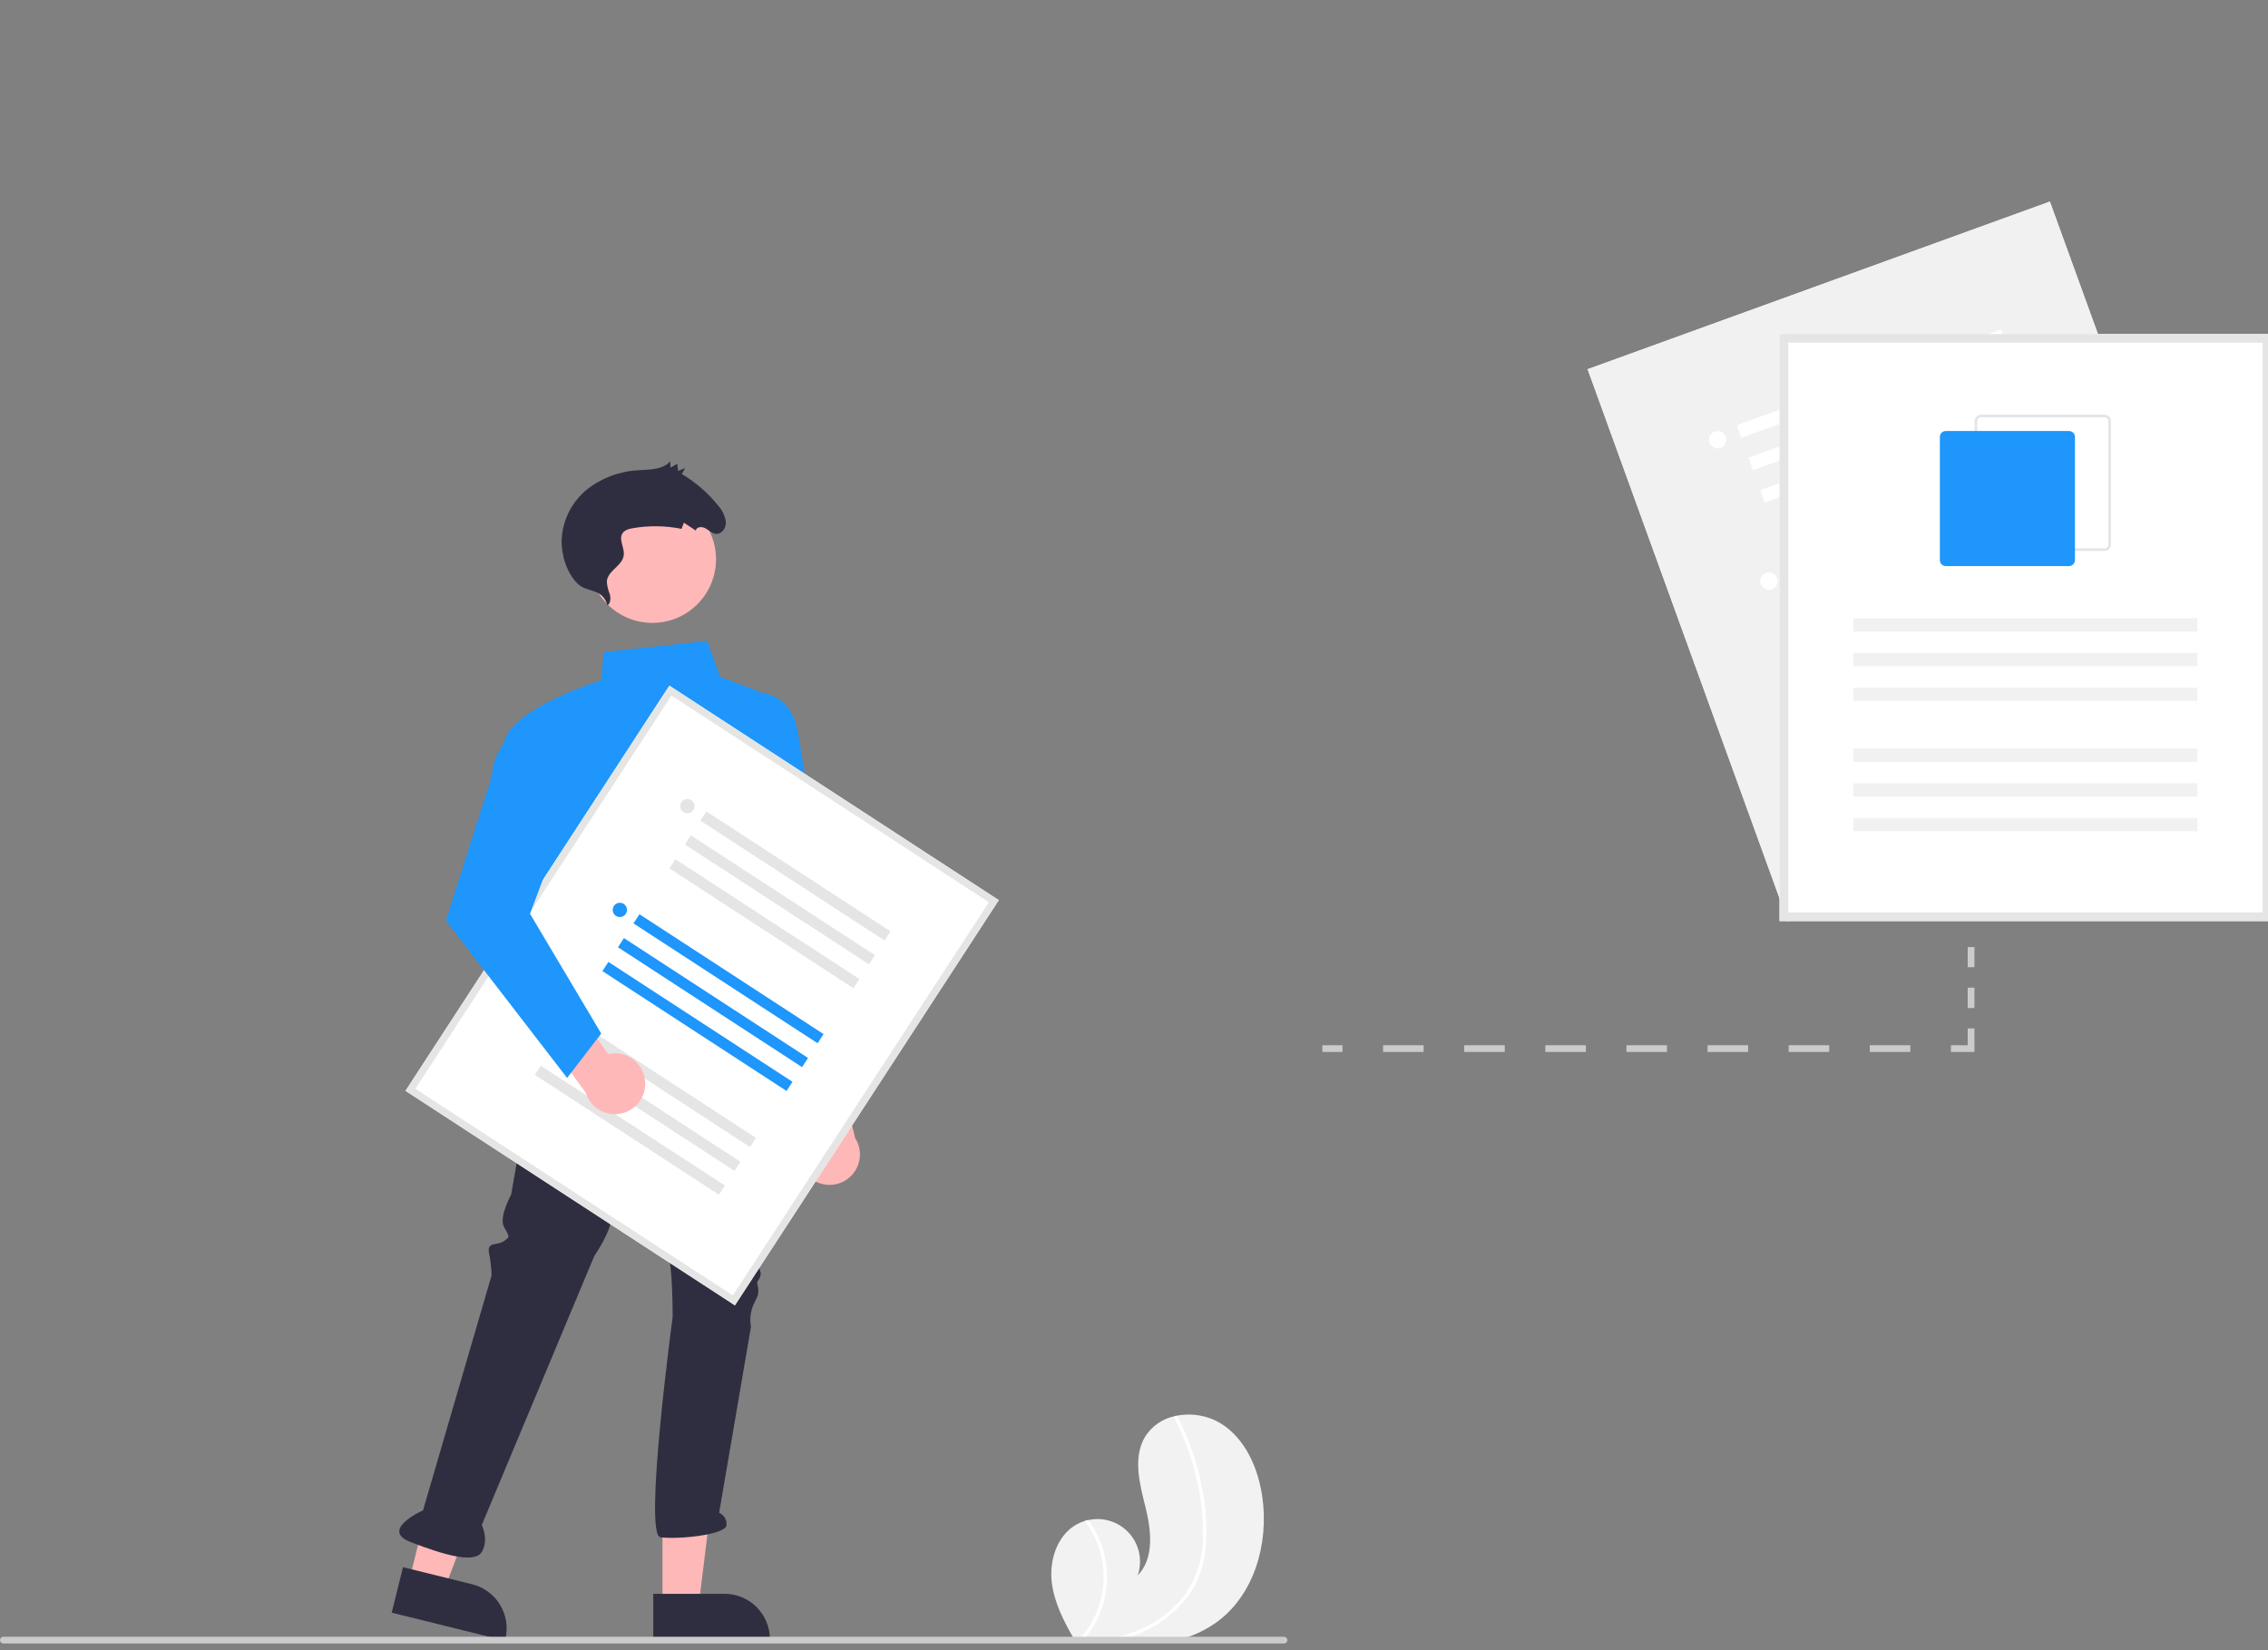 <?xml version="1.0" encoding="UTF-8"?>
<svg xmlns="http://www.w3.org/2000/svg" width="180" height="131" viewBox="0 0 180 131" fill="none">
  <rect x="0" y="0" width="180" height="131" fill="#808080" stroke="none"/>
  <g clip-path="url(#clip0_36_533)">
    <path d="M83.48 125.647C83.68 127.219 84.418 128.657 85.205 130.043C85.231 130.09 85.258 130.137 85.285 130.184H93.467C93.632 130.141 93.795 130.094 93.958 130.043C94.882 129.762 95.754 129.332 96.541 128.772C99.551 126.604 100.709 122.506 100.186 118.834C99.861 116.553 98.86 114.224 96.91 112.996C95.852 112.351 94.588 112.13 93.374 112.376C93.343 112.382 93.312 112.389 93.28 112.395C92.774 112.493 92.295 112.696 91.874 112.993C91.453 113.289 91.099 113.671 90.836 114.114C89.906 115.765 90.46 117.81 90.916 119.648C91.372 121.485 91.619 123.685 90.297 125.04C90.491 124.473 90.53 123.865 90.411 123.278C90.292 122.691 90.019 122.146 89.619 121.7C89.22 121.253 88.709 120.921 88.138 120.738C87.568 120.554 86.96 120.526 86.375 120.656C86.279 120.676 86.185 120.699 86.092 120.728C85.867 120.793 85.65 120.884 85.446 120.998C83.886 121.869 83.255 123.875 83.48 125.647Z" fill="#F2F2F2"></path>
    <path d="M88.33 130.043C88.104 130.095 87.876 130.142 87.647 130.183H88.885C89.046 130.14 89.208 130.093 89.367 130.043C89.719 129.933 90.065 129.807 90.405 129.665C91.786 129.104 93.013 128.22 93.981 127.086C94.447 126.532 94.827 125.911 95.109 125.244C95.415 124.49 95.609 123.696 95.686 122.886C95.827 121.212 95.715 119.526 95.354 117.885C95.015 116.194 94.467 114.551 93.723 112.994C93.634 112.807 93.541 112.622 93.446 112.438C93.439 112.423 93.43 112.409 93.417 112.398C93.404 112.388 93.389 112.38 93.374 112.376C93.341 112.37 93.307 112.376 93.28 112.395C93.247 112.414 93.222 112.445 93.212 112.481C93.201 112.517 93.204 112.557 93.221 112.591C93.988 114.086 94.569 115.669 94.952 117.305C95.346 118.91 95.519 120.561 95.467 122.212C95.439 123.748 94.959 125.242 94.088 126.508C93.241 127.647 92.127 128.561 90.844 129.17C90.041 129.554 89.198 129.846 88.33 130.043Z" fill="white"></path>
    <path d="M85.615 130.183H85.98C86.021 130.137 86.06 130.09 86.099 130.042C86.93 129.033 87.492 127.831 87.735 126.546C88.03 124.943 87.801 123.288 87.081 121.825C86.88 121.415 86.644 121.024 86.374 120.655C86.278 120.676 86.184 120.699 86.091 120.727C87.121 122.08 87.65 123.748 87.586 125.447C87.522 127.147 86.87 128.771 85.741 130.042C85.701 130.09 85.658 130.137 85.615 130.183Z" fill="white"></path>
    <path d="M178.579 59.809L141.888 73.116L126 29.306L162.69 16L178.579 59.809Z" fill="#F1F1F1"></path>
    <path d="M178.579 59.809L141.888 73.116L126 29.306L162.69 16L178.579 59.809Z" fill="#F1F1F1"></path>
    <path d="M162.84 37.255L141.863 44.863L142.222 45.855L163.2 38.247L162.84 37.255Z" fill="white"></path>
    <path d="M163.775 39.834L142.798 47.442L143.158 48.434L164.135 40.826L163.775 39.834Z" fill="white"></path>
    <path d="M164.711 42.413L143.733 50.021L144.093 51.013L165.07 43.405L164.711 42.413Z" fill="white"></path>
    <path d="M140.39 46.812C140.77 46.812 141.078 46.503 141.078 46.123C141.078 45.743 140.77 45.435 140.39 45.435C140.009 45.435 139.701 45.743 139.701 46.123C139.701 46.503 140.009 46.812 140.39 46.812Z" fill="white"></path>
    <path d="M158.81 26.144L137.833 33.752L138.193 34.744L159.17 27.136L158.81 26.144Z" fill="white"></path>
    <path d="M159.746 28.723L138.769 36.331L139.128 37.322L160.106 29.715L159.746 28.723Z" fill="white"></path>
    <path d="M160.68 31.301L139.703 38.909L140.063 39.901L161.04 32.293L160.68 31.301Z" fill="white"></path>
    <path d="M136.321 35.592C136.702 35.592 137.01 35.284 137.01 34.904C137.01 34.524 136.702 34.215 136.321 34.215C135.941 34.215 135.633 34.524 135.633 34.904C135.633 35.284 135.941 35.592 136.321 35.592Z" fill="white"></path>
    <path d="M166.909 48.475L145.932 56.083L146.291 57.075L167.269 49.467L166.909 48.475Z" fill="white"></path>
    <path d="M167.845 51.054L146.867 58.662L147.227 59.653L168.204 52.046L167.845 51.054Z" fill="white"></path>
    <path d="M168.78 53.632L147.802 61.24L148.162 62.232L169.139 54.624L168.78 53.632Z" fill="white"></path>
    <path d="M144.42 57.923C144.8 57.923 145.109 57.615 145.109 57.235C145.109 56.855 144.8 56.546 144.42 56.546C144.04 56.546 143.731 56.855 143.731 57.235C143.731 57.615 144.04 57.923 144.42 57.923Z" fill="white"></path>
    <path d="M180.262 73.112H141.233V26.51H180.262V73.112Z" fill="white"></path>
    <path d="M180.262 73.112H141.233V26.51H180.262V73.112ZM141.922 72.423H179.574V27.199H141.922V72.423Z" fill="#E5E5E5"></path>
    <path d="M167.019 43.735H157.235C157.097 43.735 156.965 43.68 156.867 43.582C156.77 43.485 156.715 43.352 156.715 43.214V33.431C156.715 33.293 156.77 33.161 156.867 33.063C156.965 32.966 157.097 32.911 157.235 32.911H167.019C167.156 32.911 167.289 32.966 167.386 33.063C167.484 33.161 167.539 33.293 167.539 33.431V43.214C167.539 43.352 167.484 43.485 167.386 43.582C167.289 43.68 167.156 43.735 167.019 43.735ZM157.235 33.119C157.152 33.119 157.073 33.152 157.015 33.21C156.956 33.269 156.923 33.348 156.923 33.431V43.214C156.923 43.297 156.956 43.377 157.015 43.435C157.073 43.493 157.152 43.526 157.235 43.526H167.019C167.101 43.526 167.181 43.493 167.239 43.435C167.298 43.377 167.331 43.297 167.331 43.214V33.431C167.331 33.348 167.298 33.269 167.239 33.21C167.181 33.152 167.101 33.119 167.019 33.119H157.235Z" fill="#E5E5E5"></path>
    <path d="M164.209 44.931H154.425C154.301 44.931 154.182 44.882 154.094 44.794C154.007 44.706 153.957 44.587 153.957 44.463V34.68C153.957 34.556 154.007 34.437 154.094 34.349C154.182 34.261 154.301 34.212 154.425 34.211H164.209C164.333 34.212 164.452 34.261 164.54 34.349C164.627 34.437 164.677 34.556 164.677 34.68V44.463C164.677 44.587 164.627 44.706 164.54 44.794C164.452 44.882 164.333 44.931 164.209 44.931Z" fill="#1E96FB"></path>
    <path d="M174.399 49.077H147.098V50.132H174.399V49.077Z" fill="#F1F1F1"></path>
    <path d="M174.399 51.828H147.098V52.883H174.399V51.828Z" fill="#F1F1F1"></path>
    <path d="M174.399 54.579H147.098V55.634H174.399V54.579Z" fill="#F1F1F1"></path>
    <path d="M174.399 59.42H147.098V60.475H174.399V59.42Z" fill="#F1F1F1"></path>
    <path d="M174.399 62.171H147.098V63.226H174.399V62.171Z" fill="#F1F1F1"></path>
    <path d="M174.399 64.922H147.098V65.977H174.399V64.922Z" fill="#F1F1F1"></path>
    <path d="M52.579 127.445H55.45L56.816 116.37L52.578 116.37L52.579 127.445Z" fill="#FFB8B8"></path>
    <path d="M51.846 126.508L57.501 126.508C58.457 126.508 59.373 126.888 60.049 127.563C60.725 128.239 61.105 129.156 61.105 130.111V130.228L51.846 130.229L51.846 126.508Z" fill="#2F2E41"></path>
    <path d="M32.469 125.479L35.256 126.169L39.243 115.746L35.13 114.728L32.469 125.479Z" fill="#FFB8B8"></path>
    <path d="M31.984 124.393L37.473 125.751C38.401 125.981 39.199 126.569 39.693 127.388C40.187 128.206 40.335 129.187 40.105 130.115L40.077 130.229L31.09 128.004L31.984 124.393Z" fill="#2F2E41"></path>
    <path d="M43.091 80.456L40.566 94.828C40.566 94.828 39.595 96.576 39.984 97.353C40.372 98.13 40.566 98.13 39.984 98.518C39.401 98.907 38.624 98.518 38.818 99.489C38.935 100.065 39 100.65 39.013 101.237L33.575 119.882C33.575 119.882 30.079 121.436 32.603 122.407C35.128 123.378 37.653 124.155 38.236 123.184C38.818 122.213 38.236 121.048 38.236 121.048L47.17 99.684C47.17 99.684 48.529 97.741 48.529 96.576C48.529 95.411 52.996 87.059 52.996 87.059C52.996 87.059 53.191 95.411 53.385 95.993C53.579 96.576 52.996 97.741 52.996 98.518C52.996 99.295 52.608 99.295 52.996 99.684C53.385 100.072 53.385 104.539 53.385 104.539C53.385 104.539 51.054 121.824 52.414 122.019C53.773 122.213 57.657 121.824 57.657 121.048C57.675 120.845 57.627 120.642 57.523 120.468C57.418 120.294 57.261 120.157 57.075 120.076L59.6 105.316C59.494 104.727 59.561 104.12 59.794 103.568C60.182 102.791 60.182 102.791 60.182 102.403C60.182 102.014 59.988 101.82 60.182 101.626C60.309 101.458 60.377 101.253 60.377 101.043C60.377 101.043 59.988 99.878 60.182 99.684C60.377 99.489 64.649 84.923 63.29 83.175C61.93 81.427 43.091 80.456 43.091 80.456Z" fill="#2F2E41"></path>
    <path d="M51.778 49.442C54.566 49.442 56.827 47.181 56.827 44.392C56.827 41.603 54.566 39.342 51.778 39.342C48.989 39.342 46.728 41.603 46.728 44.392C46.728 47.181 48.989 49.442 51.778 49.442Z" fill="#FFB8B8"></path>
    <path d="M48.209 48.049C48.469 47.874 48.479 47.476 48.392 47.153C48.267 46.843 48.189 46.516 48.16 46.183C48.198 45.282 49.439 44.92 49.51 44.024C49.553 43.472 49.125 42.862 49.372 42.385C49.528 42.083 49.891 41.983 50.221 41.925C51.503 41.704 52.815 41.721 54.09 41.977L54.276 41.488L55.221 42.112C55.273 41.809 55.693 41.778 55.967 41.924C56.241 42.069 56.479 42.321 56.778 42.369C57.255 42.447 57.633 41.93 57.608 41.432C57.536 40.929 57.311 40.461 56.961 40.092C56.166 39.107 55.202 38.273 54.114 37.627L54.376 37.154L53.815 37.38L53.753 36.815L53.206 37.122L53.198 36.613C52.612 37.286 51.592 37.263 50.696 37.324C49.199 37.393 47.761 37.928 46.582 38.853C45.993 39.334 45.511 39.931 45.166 40.608C44.822 41.285 44.622 42.027 44.579 42.785C44.529 43.974 44.938 45.419 45.815 46.3C46.613 47.101 47.794 46.615 48.209 48.049Z" fill="#2F2E41"></path>
    <path d="M64.168 93.385C63.911 93.145 63.711 92.851 63.58 92.525C63.45 92.198 63.392 91.847 63.412 91.496C63.432 91.145 63.528 90.803 63.695 90.493C63.861 90.184 64.093 89.914 64.375 89.704L63.028 84.377L66.066 82.769L67.862 90.319C68.184 90.815 68.312 91.413 68.223 91.998C68.133 92.583 67.833 93.115 67.377 93.493C66.922 93.871 66.344 94.069 65.752 94.049C65.161 94.029 64.597 93.793 64.168 93.385Z" fill="#FFB8B8"></path>
    <path d="M56.05 86.491C49.912 86.492 44.262 83.714 44.185 83.675L44.122 83.644L43.607 71.282C43.458 70.845 40.516 62.225 40.018 59.486C39.513 56.71 46.828 54.274 47.717 53.989L47.918 51.756L56.115 50.873L57.154 53.73L60.095 54.833C60.428 54.958 60.704 55.201 60.871 55.516C61.037 55.831 61.082 56.196 60.997 56.541L59.362 63.188L62.577 85.179L62.495 85.216C60.461 86.094 58.264 86.528 56.05 86.491Z" fill="#1E96FB"></path>
    <path d="M63.378 87.871L60.533 76.16L57.45 62.028L59.015 54.985H60.353C60.377 54.985 62.809 55.021 63.333 58.162C63.84 61.205 65.369 70.887 65.384 70.984L67.969 87.525L63.378 87.871Z" fill="#1E96FB"></path>
    <path d="M101.906 130.45H0.267C0.196 130.45 0.128 130.422 0.078 130.372C0.028 130.322 0 130.254 0 130.183C0 130.113 0.028 130.045 0.078 129.995C0.128 129.945 0.196 129.917 0.267 129.917H101.906C101.977 129.917 102.044 129.945 102.095 129.995C102.145 130.045 102.173 130.113 102.173 130.183C102.173 130.254 102.145 130.322 102.095 130.372C102.044 130.422 101.977 130.45 101.906 130.45Z" fill="#CBCBCB"></path>
    <path d="M58.328 103.609L32.182 86.584L53.123 54.424L79.269 71.449L58.328 103.609Z" fill="white"></path>
    <path d="M58.328 103.609L32.182 86.584L53.123 54.424L79.269 71.449L58.328 103.609ZM32.966 86.419L58.162 102.825L78.484 71.615L53.289 55.208L32.966 86.419Z" fill="#E5E5E5"></path>
    <path d="M50.752 72.567L50.278 73.295L64.889 82.809L65.363 82.081L50.752 72.567Z" fill="#1E96FB"></path>
    <path d="M49.519 74.461L49.045 75.189L63.656 84.703L64.13 83.975L49.519 74.461Z" fill="#1E96FB"></path>
    <path d="M48.287 76.353L47.812 77.082L62.423 86.595L62.897 85.867L48.287 76.353Z" fill="#1E96FB"></path>
    <path d="M49.194 72.79C49.507 72.79 49.761 72.536 49.761 72.223C49.761 71.91 49.507 71.656 49.194 71.656C48.88 71.656 48.627 71.91 48.627 72.223C48.627 72.536 48.88 72.79 49.194 72.79Z" fill="#1E96FB"></path>
    <path d="M56.063 64.41L55.589 65.138L70.2 74.652L70.674 73.924L56.063 64.41Z" fill="#E5E5E5"></path>
    <path d="M54.831 66.303L54.356 67.031L68.967 76.545L69.441 75.817L54.831 66.303Z" fill="#E5E5E5"></path>
    <path d="M53.598 68.197L53.124 68.925L67.735 78.439L68.209 77.711L53.598 68.197Z" fill="#E5E5E5"></path>
    <path d="M54.556 64.553C54.869 64.553 55.123 64.3 55.123 63.986C55.123 63.673 54.869 63.419 54.556 63.419C54.243 63.419 53.989 63.673 53.989 63.986C53.989 64.3 54.243 64.553 54.556 64.553Z" fill="#E5E5E5"></path>
    <path d="M45.389 80.804L44.915 81.532L59.525 91.046L59.999 90.317L45.389 80.804Z" fill="#E5E5E5"></path>
    <path d="M44.156 82.697L43.682 83.425L58.293 92.939L58.767 92.211L44.156 82.697Z" fill="#E5E5E5"></path>
    <path d="M42.923 84.59L42.449 85.318L57.06 94.832L57.534 94.104L42.923 84.59Z" fill="#E5E5E5"></path>
    <path d="M43.882 80.947C44.195 80.947 44.449 80.693 44.449 80.38C44.449 80.067 44.195 79.813 43.882 79.813C43.569 79.813 43.315 80.067 43.315 80.38C43.315 80.693 43.569 80.947 43.882 80.947Z" fill="#E5E5E5"></path>
    <path d="M51.205 85.892C51.189 85.541 51.095 85.198 50.932 84.886C50.768 84.575 50.538 84.304 50.258 84.091C49.978 83.879 49.655 83.73 49.312 83.656C48.968 83.581 48.612 83.583 48.27 83.661L45.09 79.18L41.895 80.448L46.475 86.713C46.644 87.281 47.016 87.766 47.519 88.077C48.022 88.389 48.622 88.505 49.205 88.404C49.788 88.303 50.314 87.991 50.682 87.528C51.051 87.065 51.237 86.483 51.205 85.892Z" fill="#FFB8B8"></path>
    <path d="M45.008 85.56L35.387 73.078L38.992 61.748C39.256 58.9 41.038 58.104 41.114 58.072L41.23 58.022L44.367 66.388L42.064 72.53L47.717 82.038L45.008 85.56Z" fill="#1E96FB"></path>
    <path d="M106.549 82.965H104.949V83.499H106.549V82.965Z" fill="#CBCBCB"></path>
    <path d="M151.615 83.499H148.396V82.965H151.615V83.499ZM145.177 83.499H141.958V82.965H145.177L145.177 83.499ZM138.739 83.499H135.52V82.965H138.739V83.499ZM132.301 83.499H129.082V82.965H132.301V83.499ZM125.863 83.499H122.644V82.965H125.863V83.499ZM119.425 83.499H116.206V82.965H119.425V83.499ZM112.987 83.499H109.768V82.965H112.987V83.499Z" fill="#CBCBCB"></path>
    <path d="M156.702 83.499H154.834V82.965H156.168V81.631H156.702V83.499Z" fill="#CBCBCB"></path>
    <path d="M156.702 78.393H156.168V80.012H156.702V78.393Z" fill="#CBCBCB"></path>
    <path d="M156.702 75.173H156.168V76.773H156.702V75.173Z" fill="#CBCBCB"></path>
  </g>
  <defs>
    <clipPath id="clip0_36_533">
      <rect width="180" height="130.45" fill="white"></rect>
    </clipPath>
  </defs>
</svg>
